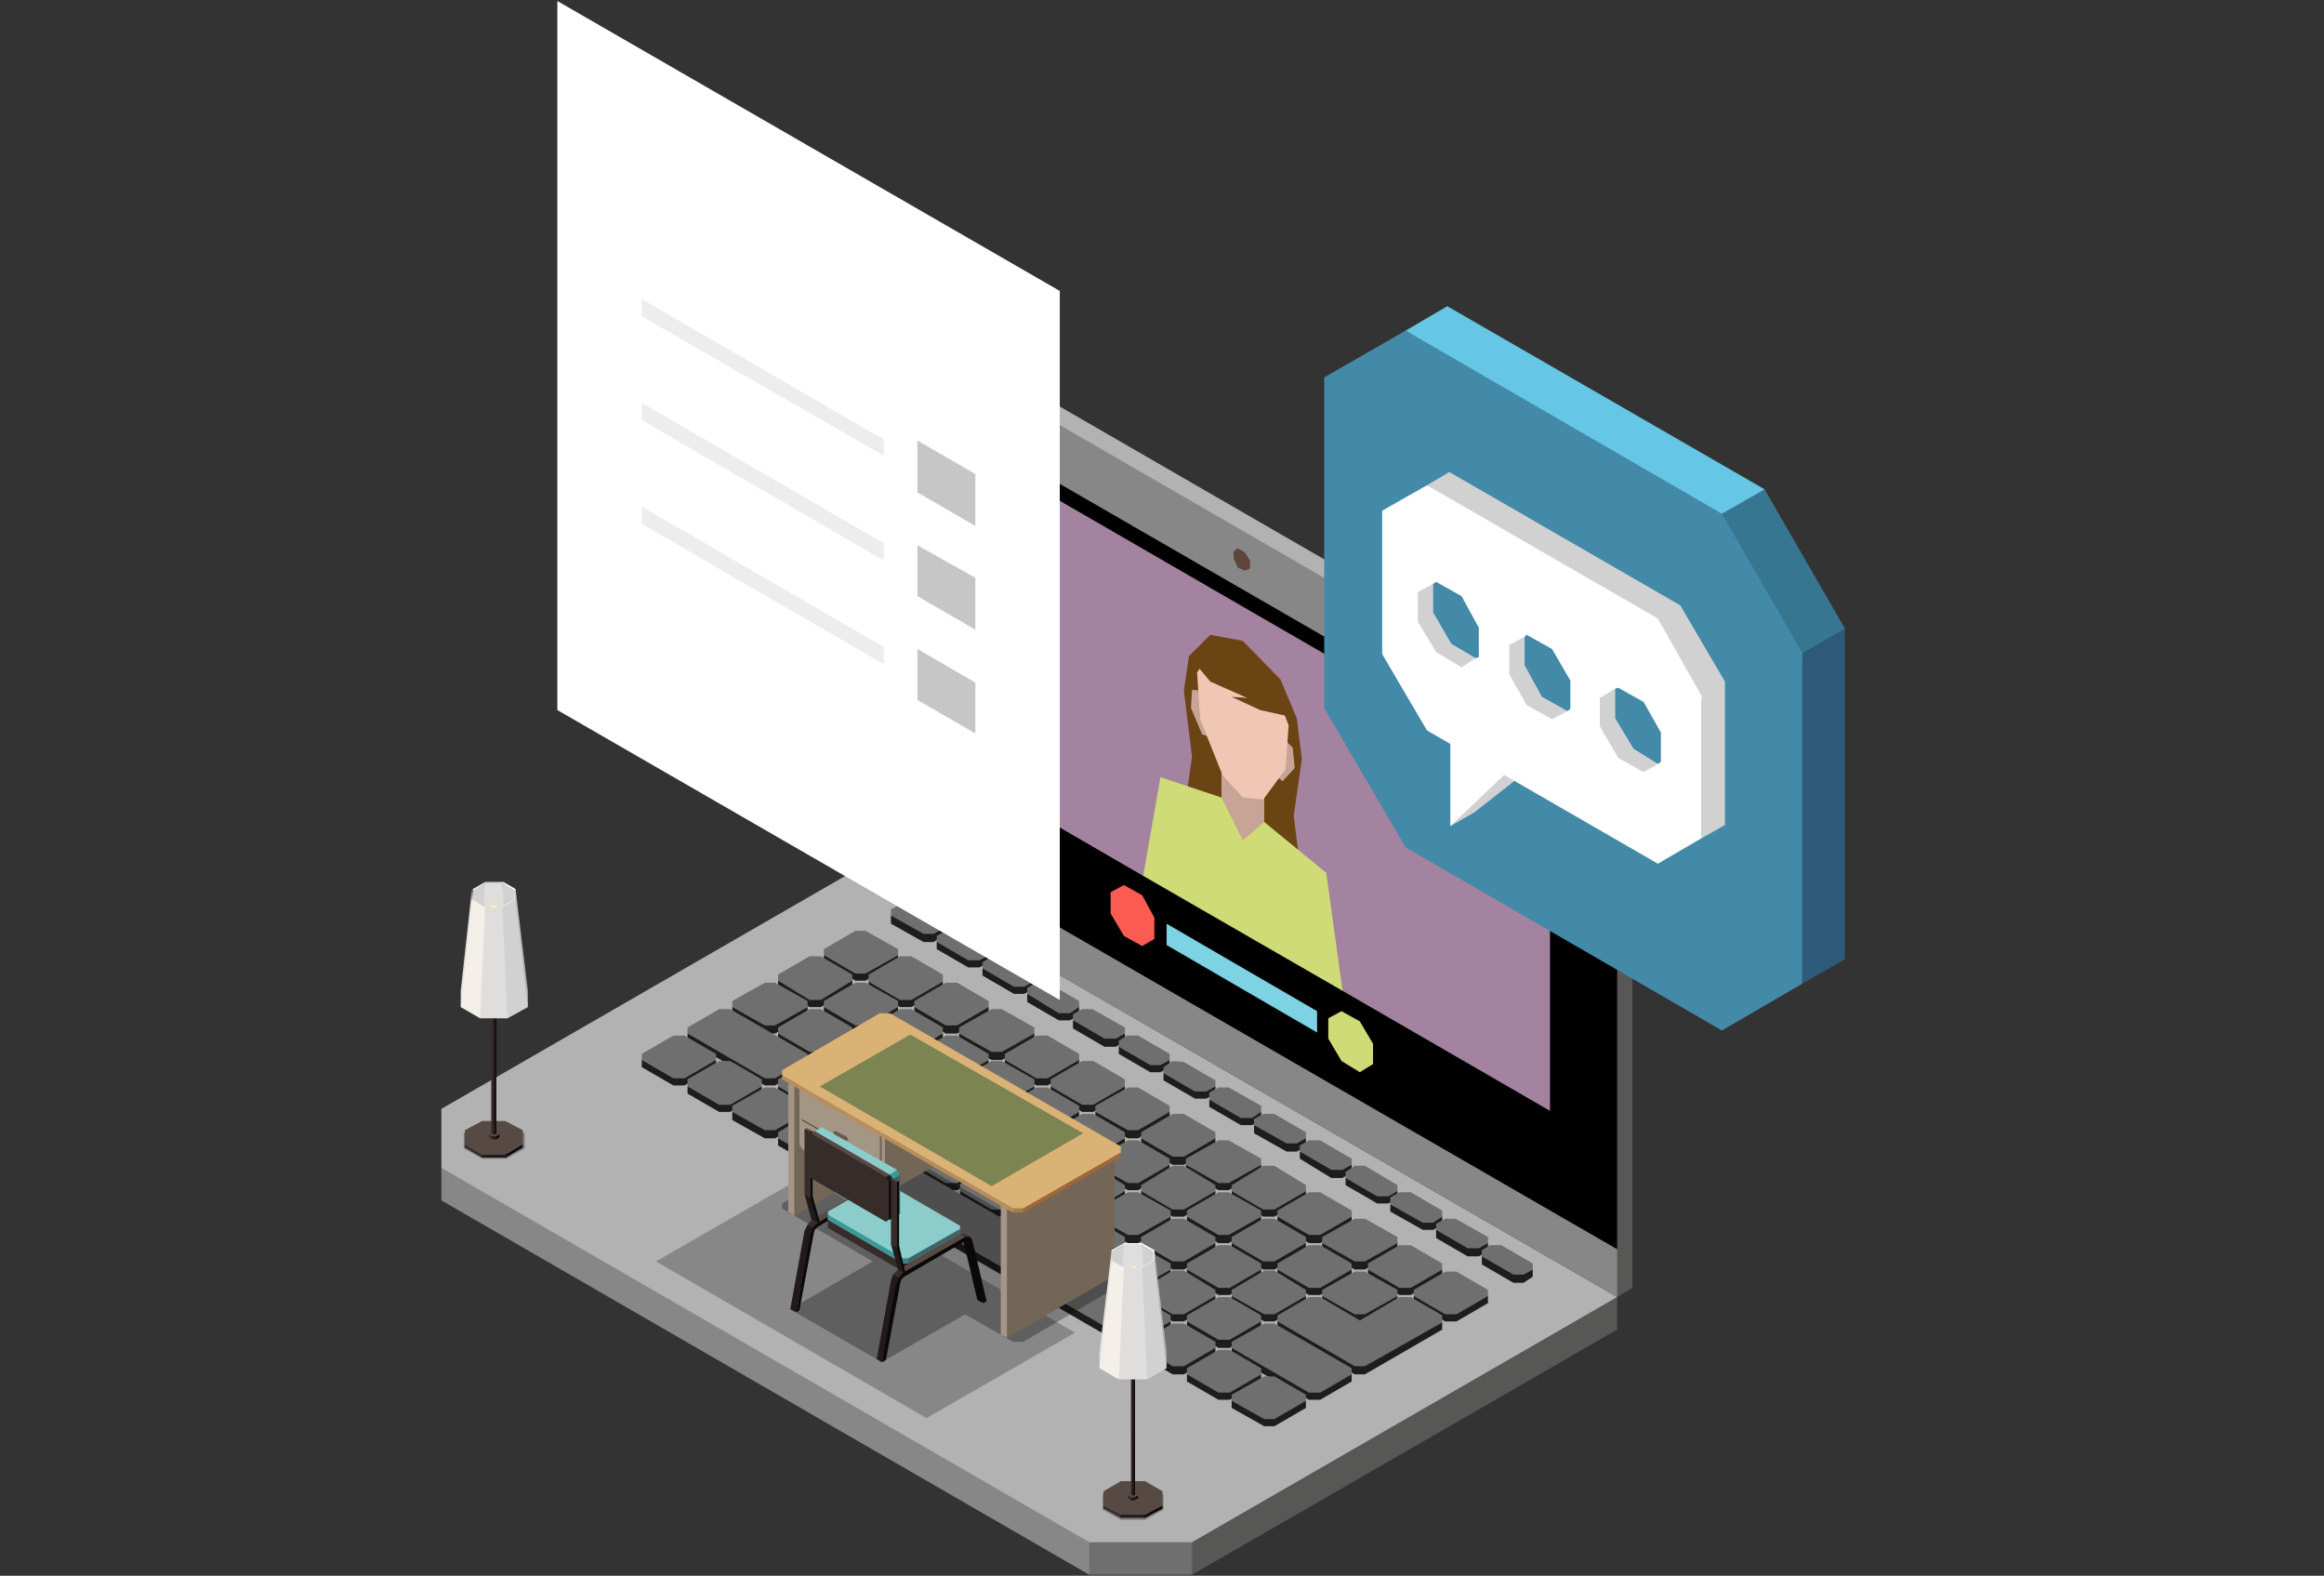 <?xml version="1.0" encoding="utf-8"?>
<!-- Generator: Adobe Illustrator 27.2.0, SVG Export Plug-In . SVG Version: 6.00 Build 0)  -->
<svg version="1.1" id="Capa_1" xmlns="http://www.w3.org/2000/svg" xmlns:xlink="http://www.w3.org/1999/xlink" x="0px" y="0px"
	 viewBox="0 0 228.5 154.9" style="enable-background:new 0 0 228.5 154.9;" xml:space="preserve">
<rect x="0" y="0" width="228.5" height="154.9" fill="#333333" stroke="none"/>
<style type="text/css">
	.st0{fill:#575756;}
	.st1{fill:#706F6F;}
	.st2{fill:#878787;}
	.st3{fill:#B2B2B2;}
	.st4{fill:#1D1D1B;}
	.st5{fill:#5E4439;}
	.st6{fill:#A483A0;}
	.st7{fill:#6B4414;}
	.st8{fill:#C7A495;}
	.st9{fill:#F0C6B4;}
	.st10{fill:#CFDB77;}
	.st11{fill:#FA5C52;}
	.st12{fill:#7DD2E3;}
	.st13{fill:#65C6E5;}
	.st14{fill:#377691;}
	.st15{fill:#2D5A78;}
	.st16{fill:#428AA8;}
	.st17{fill:#D1D1D1;}
	.st18{fill:#FFFFFF;}
	.st19{fill:#C6C6C6;}
	.st20{fill:#EDEDED;}
	.st21{opacity:0.3;}
	.st22{fill:#A39685;}
	.st23{fill:#736656;}
	.st24{fill:#403531;}
	.st25{fill:#544540;}
	.st26{fill:#836E69;}
	.st27{fill:#685750;}
	.st28{fill:#423A32;}
	.st29{fill:#0A0808;}
	.st30{fill:#211A1A;}
	.st31{fill:#362C29;}
	.st32{fill:#574943;}
	.st33{fill:#B5AFA7;}
	.st34{fill:#418080;}
	.st35{fill:#389998;}
	.st36{fill:#3E6669;}
	.st37{fill:#8CCCCB;}
	.st38{fill:#DBB276;}
	.st39{fill:#7C8552;}
	.st40{fill:#A87C49;}
	.st41{fill:#B88F5A;}
	.st42{fill:#A16739;}
	.st43{fill:#E0DEDC;}
	.st44{fill:#B5A794;}
	.st45{fill:#E09D38;}
	.st46{fill:#FFF3AB;}
	.st47{fill:#FFC654;}
	.st48{fill:#FBE979;}
	.st49{fill:#FFF094;}
	.st50{fill:#F4EFE9;}
</style>
<g>
	<g>
		<g>
			<g>
				<polygon class="st0" points="113.4,150.6 117.2,154.8 159,130.7 159,127.5 150,130.1 				"/>
				<polygon class="st1" points="106.1,150 105.7,152.6 107.1,154.8 117.2,154.8 117.2,151.6 112.7,150 				"/>
				<polygon class="st2" points="43.4,114.8 43.4,118 107.1,154.8 107.1,151.6 106.9,147.3 49,114.2 				"/>
				<polygon class="st3" points="107.1,151.6 117.2,151.6 159,127.5 85.2,84.9 43.4,109 43.4,114.8 				"/>
			</g>
			<g>
				<g>
					<polygon class="st4" points="89.6,89.6 88.5,89.6 87.6,90 87.6,90.8 90.8,92.6 91.8,92.6 92.7,92 92.7,91.3 					"/>
					<polygon class="st1" points="89.6,88.9 88.5,88.9 87.6,89.4 87.6,90 90.8,91.8 91.8,91.8 92.7,91.3 92.7,90.7 					"/>
				</g>
				<g>
					<polygon class="st4" points="94.1,92.2 93,92.2 92.1,92.6 92.1,93.3 95.2,95.1 96.3,95.1 97.2,94.6 97.2,93.9 					"/>
					<polygon class="st1" points="94.1,91.5 93,91.5 92.1,92 92.1,92.6 95.2,94.4 96.3,94.4 97.2,93.9 97.2,93.3 					"/>
				</g>
				<g>
					<polygon class="st4" points="98.5,94.8 97.5,94.8 96.6,95.2 96.6,95.9 99.7,97.7 100.7,97.7 101.6,97.2 101.6,96.5 					"/>
					<polygon class="st1" points="98.5,94 97.5,94 96.6,94.6 96.6,95.2 99.7,97 100.7,97 101.6,96.5 101.6,95.8 					"/>
				</g>
				<g>
					<polygon class="st4" points="103,97.4 101.9,97.4 101,97.7 101,98.5 104.1,100.3 105.2,100.3 106.1,99.8 106.1,99 					"/>
					<polygon class="st1" points="103,96.6 101.9,96.6 101,97.1 101,97.7 104.1,99.6 105.2,99.6 106.1,99 106.1,98.4 					"/>
				</g>
				<g>
					<polygon class="st4" points="107.4,99.9 106.4,99.9 105.5,100.3 105.5,101.1 108.6,102.9 109.7,102.9 110.6,102.4 110.6,101.6 
											"/>
					<polygon class="st1" points="107.4,99.2 106.4,99.2 105.5,99.7 105.5,100.3 108.6,102.1 109.7,102.1 110.6,101.6 110.6,101 
											"/>
				</g>
				<g>
					<polygon class="st4" points="111.9,102.5 110.8,102.5 110,102.9 110,103.6 113.1,105.4 114.1,105.4 115,104.9 115,104.2 					
						"/>
					<polygon class="st1" points="111.9,101.8 110.8,101.8 110,102.3 110,102.9 113.1,104.7 114.1,104.7 115,104.2 115,103.6 					
						"/>
				</g>
				<g>
					<polygon class="st4" points="116.4,105.1 115.3,105.1 114.4,105.5 114.4,106.2 117.5,108 118.6,108 119.5,107.5 119.5,106.8 
											"/>
					<polygon class="st1" points="116.4,104.4 115.3,104.3 114.4,104.9 114.4,105.5 117.5,107.3 118.6,107.3 119.5,106.8 
						119.5,106.2 					"/>
				</g>
				<g>
					<polygon class="st4" points="120.8,107.7 119.8,107.7 118.9,108.1 118.9,108.8 122,110.6 123.1,110.6 124,110.1 124,109.3 
											"/>
					<polygon class="st1" points="120.8,106.9 119.8,106.9 118.9,107.4 118.9,108.1 122,109.9 123.1,109.9 124,109.3 124,108.7 
											"/>
				</g>
				<g>
					<polygon class="st4" points="125.3,110.2 124.2,110.2 123.3,110.6 123.3,111.4 126.5,113.2 127.5,113.2 128.4,112.7 
						128.4,111.9 					"/>
					<polygon class="st1" points="125.3,109.5 124.2,109.5 123.3,110 123.3,110.6 126.5,112.4 127.5,112.4 128.4,111.9 128.4,111.3 
											"/>
				</g>
				<g>
					<polygon class="st4" points="129.8,112.8 128.7,112.8 127.8,113.2 127.8,113.9 130.9,115.8 132,115.8 132.9,115.2 132.9,114.5 
											"/>
					<polygon class="st1" points="129.8,112.1 128.7,112.1 127.8,112.6 127.8,113.2 130.9,115 132,115 132.9,114.5 132.9,113.9 
											"/>
				</g>
				<g>
					<polygon class="st4" points="134.2,115.4 133.2,115.4 132.3,115.8 132.3,116.5 135.4,118.3 136.5,118.3 137.4,117.8 
						137.4,117.1 					"/>
					<polygon class="st1" points="134.2,114.6 133.2,114.6 132.3,115.2 132.3,115.8 135.4,117.6 136.5,117.6 137.4,117.1 
						137.4,116.5 					"/>
				</g>
				<g>
					<polygon class="st4" points="138.7,118 137.6,118 136.7,118.4 136.7,119.1 139.9,120.9 140.9,120.9 141.8,120.4 141.8,119.6 
											"/>
					<polygon class="st1" points="138.7,117.2 137.6,117.2 136.7,117.7 136.7,118.4 139.9,120.2 140.9,120.2 141.8,119.6 141.8,119 
											"/>
				</g>
				<g>
					<polygon class="st4" points="143.1,120.5 142.1,120.5 141.2,120.9 141.2,121.7 144.3,123.5 145.4,123.5 146.3,123 146.3,122.2 
											"/>
					<polygon class="st1" points="143.1,119.8 142.1,119.8 141.2,120.3 141.2,120.9 144.3,122.7 145.4,122.7 146.3,122.2 
						146.3,121.6 					"/>
				</g>
				<g>
					<polygon class="st4" points="147.6,123.1 146.5,123.1 145.7,123.5 145.7,124.3 148.8,126.1 149.8,126.1 150.7,125.5 
						150.7,124.8 					"/>
					<polygon class="st1" points="147.6,122.4 146.5,122.4 145.7,122.9 145.7,123.5 148.8,125.3 149.8,125.3 150.7,124.8 
						150.7,124.2 					"/>
				</g>
				<g>
					<polygon class="st4" points="85.1,92.2 84.1,92.2 81,93.9 81,94.6 84.1,96.4 85.1,96.4 88.3,94.6 88.3,93.9 					"/>
					<polygon class="st1" points="85.1,91.5 84.1,91.5 81,93.3 81,93.9 84.1,95.7 85.1,95.7 88.3,93.9 88.3,93.3 					"/>
				</g>
				<g>
					<polygon class="st4" points="89.6,94.8 88.5,94.8 85.4,96.5 85.4,97.2 88.5,99 89.6,99 92.7,97.2 92.7,96.5 					"/>
					<polygon class="st1" points="89.6,94 88.5,94 85.4,95.8 85.4,96.5 88.5,98.3 89.6,98.3 92.7,96.5 92.7,95.8 					"/>
				</g>
				<g>
					<polygon class="st4" points="94.1,97.4 93,97.4 89.9,99 89.9,99.8 93,101.6 94.1,101.6 97.2,99.8 97.2,99 					"/>
					<polygon class="st1" points="94.1,96.6 93,96.6 89.9,98.4 89.9,99 93,100.8 94.1,100.8 97.2,99 97.2,98.4 					"/>
				</g>
				<g>
					<polygon class="st4" points="98.5,99.9 97.5,99.9 94.3,101.6 94.3,102.4 97.5,104.2 98.5,104.2 101.7,102.4 101.7,101.6 					
						"/>
					<polygon class="st1" points="98.5,99.2 97.5,99.2 94.3,101 94.3,101.6 97.5,103.4 98.5,103.4 101.7,101.6 101.7,101 					"/>
				</g>
				<g>
					<polygon class="st4" points="103,102.5 101.9,102.5 98.8,104.2 98.8,104.9 101.9,106.7 103,106.7 106.1,104.9 106.1,104.2 
											"/>
					<polygon class="st1" points="103,101.8 101.9,101.8 98.8,103.6 98.8,104.2 101.9,106 103,106 106.1,104.2 106.1,103.6 					"/>
				</g>
				<g>
					<polygon class="st4" points="107.5,105.1 106.4,105.1 103.3,106.8 103.3,107.5 106.4,109.3 107.5,109.3 110.6,107.5 
						110.6,106.8 					"/>
					<polygon class="st1" points="107.5,104.3 106.4,104.3 103.3,106.1 103.3,106.8 106.4,108.6 107.5,108.6 110.6,106.8 
						110.6,106.1 					"/>
				</g>
				<g>
					<polygon class="st4" points="111.9,107.7 110.9,107.7 107.7,109.3 107.7,110.1 110.9,111.9 111.9,111.9 115,110.1 115,109.3 
											"/>
					<polygon class="st1" points="111.9,106.9 110.9,106.9 107.7,108.7 107.7,109.3 110.9,111.1 111.9,111.1 115,109.3 115,108.7 
											"/>
				</g>
				<g>
					<polygon class="st4" points="116.4,110.2 115.3,110.2 112.2,111.9 112.2,112.7 115.3,114.5 116.4,114.5 119.5,112.7 
						119.5,111.9 					"/>
					<polygon class="st1" points="116.4,109.5 115.3,109.5 112.2,111.3 112.2,111.9 115.3,113.7 116.4,113.7 119.5,111.9 
						119.5,111.3 					"/>
				</g>
				<g>
					<polygon class="st4" points="120.8,112.8 119.8,112.8 116.6,114.5 116.6,115.2 119.8,117 120.8,117 124,115.2 124,114.5 					
						"/>
					<polygon class="st1" points="120.8,112.1 119.8,112.1 116.6,113.9 116.6,114.5 119.8,116.3 120.8,116.3 124,114.5 124,113.9 
											"/>
				</g>
				<g>
					<polygon class="st4" points="125.3,115.4 124.2,115.4 121.1,117.1 121.1,117.8 124.2,119.6 125.3,119.6 128.4,117.8 
						128.4,117.1 					"/>
					<polygon class="st1" points="125.3,114.6 124.2,114.6 121.1,116.5 121.1,117.1 124.2,118.9 125.3,118.9 128.4,117.1 
						128.4,116.5 					"/>
				</g>
				<g>
					<polygon class="st4" points="129.8,118 128.7,118 125.6,119.6 125.6,120.4 128.7,122.2 129.8,122.2 132.9,120.4 132.9,119.6 
											"/>
					<polygon class="st1" points="129.8,117.2 128.7,117.2 125.6,119 125.6,119.6 128.7,121.4 129.8,121.4 132.9,119.6 132.9,119 
											"/>
				</g>
				<g>
					<polygon class="st4" points="134.2,120.5 133.2,120.5 130,122.2 130,123 133.2,124.8 134.2,124.8 137.4,123 137.4,122.2 					
						"/>
					<polygon class="st1" points="134.2,119.8 133.2,119.8 130,121.6 130,122.2 133.2,124 134.2,124 137.4,122.2 137.4,121.6 					
						"/>
				</g>
				<g>
					<polygon class="st4" points="138.7,123.1 137.6,123.1 134.5,124.8 134.5,125.5 137.6,127.3 138.7,127.3 141.8,125.5 
						141.8,124.8 					"/>
					<polygon class="st1" points="138.7,122.4 137.6,122.4 134.5,124.2 134.5,124.8 137.6,126.6 138.7,126.6 141.8,124.8 
						141.8,124.2 					"/>
				</g>
				<g>
					<polygon class="st4" points="143.2,125.7 142.1,125.7 139,127.4 139,128.1 142.1,129.9 143.2,129.9 146.3,128.1 146.3,127.4 
											"/>
					<polygon class="st1" points="143.2,125 142.1,125 139,126.8 139,127.4 142.1,129.2 143.2,129.2 146.3,127.4 146.3,126.8 					
						"/>
				</g>
				<g>
					<polygon class="st4" points="80.7,94.8 79.6,94.8 76.5,96.4 76.5,97.2 79.6,99 80.7,99 83.8,97.2 83.8,96.4 					"/>
					<polygon class="st1" points="80.7,94 79.6,94 76.5,95.8 76.5,96.4 79.6,98.3 80.7,98.3 83.8,96.4 83.8,95.8 					"/>
				</g>
				<g>
					<polygon class="st4" points="85.1,97.4 84.1,97.4 81,99 81,99.8 84.1,101.6 85.1,101.6 88.3,99.8 88.3,99 					"/>
					<polygon class="st1" points="85.1,96.6 84.1,96.6 81,98.4 81,99 84.1,100.8 85.1,100.8 88.3,99 88.3,98.4 					"/>
				</g>
				<g>
					<polygon class="st4" points="89.6,99.9 88.5,99.9 85.4,101.6 85.4,102.3 88.5,104.2 89.6,104.2 92.7,102.3 92.7,101.6 					"/>
					<polygon class="st1" points="89.6,99.2 88.5,99.2 85.4,101 85.4,101.6 88.5,103.4 89.6,103.4 92.7,101.6 92.7,101 					"/>
				</g>
				<g>
					<polygon class="st4" points="94.1,102.5 93,102.5 89.9,104.2 89.9,104.9 93,106.7 94.1,106.7 97.2,104.9 97.2,104.2 					"/>
					<polygon class="st1" points="94.1,101.8 93,101.8 89.9,103.6 89.9,104.2 93,106 94.1,106 97.2,104.2 97.2,103.6 					"/>
				</g>
				<g>
					<polygon class="st4" points="98.5,105.1 97.5,105.1 94.3,106.8 94.3,107.5 97.5,109.3 98.5,109.3 101.7,107.5 101.7,106.8 
											"/>
					<polygon class="st1" points="98.5,104.3 97.5,104.3 94.3,106.1 94.3,106.8 97.5,108.6 98.5,108.6 101.7,106.8 101.7,106.1 
											"/>
				</g>
				<g>
					<polygon class="st4" points="103,107.7 101.9,107.7 98.8,109.3 98.8,110.1 101.9,111.9 103,111.9 106.1,110.1 106.1,109.3 
											"/>
					<polygon class="st1" points="103,106.9 101.9,106.9 98.8,108.7 98.8,109.3 101.9,111.1 103,111.1 106.1,109.3 106.1,108.7 
											"/>
				</g>
				<g>
					<polygon class="st4" points="107.5,110.2 106.4,110.2 103.3,111.9 103.3,112.7 106.4,114.5 107.5,114.5 110.6,112.7 
						110.6,111.9 					"/>
					<polygon class="st1" points="107.5,109.5 106.4,109.5 103.3,111.3 103.3,111.9 106.4,113.7 107.5,113.7 110.6,111.9 
						110.6,111.3 					"/>
				</g>
				<g>
					<polygon class="st4" points="111.9,112.8 110.9,112.8 107.7,114.5 107.7,115.2 110.9,117 111.9,117 115,115.2 115,114.5 					
						"/>
					<polygon class="st1" points="111.9,112.1 110.9,112.1 107.7,113.9 107.7,114.5 110.9,116.3 111.9,116.3 115,114.5 115,113.9 
											"/>
				</g>
				<g>
					<polygon class="st4" points="116.4,115.4 115.3,115.4 112.2,117.1 112.2,117.8 115.3,119.6 116.4,119.6 119.5,117.8 
						119.5,117.1 					"/>
					<polygon class="st1" points="116.4,114.6 115.3,114.6 112.2,116.5 112.2,117.1 115.3,118.9 116.4,118.9 119.5,117.1 
						119.5,116.5 					"/>
				</g>
				<g>
					<polygon class="st4" points="120.8,118 119.8,118 116.7,119.6 116.7,120.4 119.8,122.2 120.8,122.2 124,120.4 124,119.6 					
						"/>
					<polygon class="st1" points="120.8,117.2 119.8,117.2 116.7,119 116.7,119.6 119.8,121.4 120.8,121.4 124,119.6 124,119 					
						"/>
				</g>
				<g>
					<polygon class="st4" points="125.3,120.5 124.2,120.5 121.1,122.2 121.1,123 124.2,124.8 125.3,124.8 128.4,123 128.4,122.2 
											"/>
					<polygon class="st1" points="125.3,119.8 124.2,119.8 121.1,121.6 121.1,122.2 124.2,124 125.3,124 128.4,122.2 128.4,121.6 
											"/>
				</g>
				<g>
					<polygon class="st4" points="129.8,123.1 128.7,123.1 125.6,124.8 125.6,125.5 128.7,127.3 129.8,127.3 132.9,125.5 
						132.9,124.8 					"/>
					<polygon class="st1" points="129.8,122.4 128.7,122.4 125.6,124.2 125.6,124.8 128.7,126.6 129.8,126.6 132.9,124.8 
						132.9,124.2 					"/>
				</g>
				<g>
					<polygon class="st4" points="134.2,125.7 133.2,125.7 130,127.4 130,128.1 133.2,129.9 134.2,129.9 137.4,128.1 137.4,127.4 
											"/>
					<polygon class="st1" points="134.2,125 133.2,125 130,126.8 130,127.4 133.2,129.2 134.2,129.2 137.4,127.4 137.4,126.8 					
						"/>
				</g>
				<g>
					<polygon class="st4" points="76.2,97.3 75.2,97.3 72,99 72,99.8 75.2,101.6 76.2,101.6 79.4,99.8 79.4,99 					"/>
					<polygon class="st1" points="76.2,96.6 75.2,96.6 72,98.4 72,99 75.2,100.8 76.2,100.8 79.4,99 79.4,98.4 					"/>
				</g>
				<g>
					<polygon class="st4" points="80.7,99.9 79.6,99.9 76.5,101.6 76.5,102.3 79.6,104.1 80.7,104.1 83.8,102.3 83.8,101.6 					"/>
					<polygon class="st1" points="80.7,99.2 79.6,99.2 76.5,101 76.5,101.6 79.6,103.4 80.7,103.4 83.8,101.6 83.8,101 					"/>
				</g>
				<g>
					<polygon class="st4" points="85.2,102.5 84.1,102.5 81,104.2 81,104.9 84.1,106.7 85.2,106.7 88.3,104.9 88.3,104.2 					"/>
					<polygon class="st1" points="85.2,101.8 84.1,101.8 81,103.6 81,104.2 84.1,106 85.2,106 88.3,104.2 88.3,103.6 					"/>
				</g>
				<g>
					<polygon class="st4" points="89.6,105.1 88.5,105.1 85.4,106.8 85.4,107.5 88.5,109.3 89.6,109.3 92.7,107.5 92.7,106.8 					
						"/>
					<polygon class="st1" points="89.6,104.3 88.5,104.3 85.4,106.1 85.4,106.8 88.5,108.6 89.6,108.6 92.7,106.8 92.7,106.1 					
						"/>
				</g>
				<g>
					<polygon class="st4" points="94.1,107.7 93,107.7 89.9,109.3 89.9,110.1 93,111.9 94.1,111.9 97.2,110.1 97.2,109.3 					"/>
					<polygon class="st1" points="94.1,106.9 93,106.9 89.9,108.7 89.9,109.3 93,111.1 94.1,111.1 97.2,109.3 97.2,108.7 					"/>
				</g>
				<g>
					<polygon class="st4" points="98.5,110.2 97.5,110.2 94.3,111.9 94.3,112.7 97.5,114.5 98.5,114.5 101.7,112.7 101.7,111.9 
											"/>
					<polygon class="st1" points="98.5,109.5 97.5,109.5 94.3,111.3 94.3,111.9 97.5,113.7 98.5,113.7 101.7,111.9 101.7,111.3 
											"/>
				</g>
				<g>
					<polygon class="st4" points="103,112.8 101.9,112.8 98.8,114.5 98.8,115.2 101.9,117 103,117 106.1,115.2 106.1,114.5 					"/>
					<polygon class="st1" points="103,112.1 101.9,112.1 98.8,113.9 98.8,114.5 101.9,116.3 103,116.3 106.1,114.5 106.1,113.9 
											"/>
				</g>
				<g>
					<polygon class="st4" points="107.5,115.4 106.4,115.4 103.3,117.1 103.3,117.8 106.4,119.6 107.5,119.6 110.6,117.8 
						110.6,117.1 					"/>
					<polygon class="st1" points="107.5,114.6 106.4,114.6 103.3,116.5 103.3,117.1 106.4,118.9 107.5,118.9 110.6,117.1 
						110.6,116.5 					"/>
				</g>
				<g>
					<polygon class="st4" points="111.9,118 110.9,118 107.7,119.6 107.7,120.4 110.9,122.2 111.9,122.2 115.1,120.4 115.1,119.6 
											"/>
					<polygon class="st1" points="111.9,117.2 110.9,117.2 107.7,119 107.7,119.6 110.9,121.4 111.9,121.4 115.1,119.6 115.1,119 
											"/>
				</g>
				<g>
					<polygon class="st4" points="116.4,120.5 115.3,120.5 112.2,122.2 112.2,123 115.3,124.8 116.4,124.8 119.5,123 119.5,122.2 
											"/>
					<polygon class="st1" points="116.4,119.8 115.3,119.8 112.2,121.6 112.2,122.2 115.3,124 116.4,124 119.5,122.2 119.5,121.6 
											"/>
				</g>
				<g>
					<polygon class="st4" points="120.9,123.1 119.8,123.1 116.7,124.8 116.7,125.5 119.8,127.3 120.9,127.3 124,125.5 124,124.8 
											"/>
					<polygon class="st1" points="120.9,122.4 119.8,122.4 116.7,124.2 116.7,124.8 119.8,126.6 120.9,126.6 124,124.8 124,124.2 
											"/>
				</g>
				<g>
					<polygon class="st4" points="125.3,125.7 124.3,125.7 121.1,127.4 121.1,128.1 124.3,129.9 125.3,129.9 128.4,128.1 
						128.4,127.4 					"/>
					<polygon class="st1" points="125.3,124.9 124.3,124.9 121.1,126.8 121.1,127.4 124.3,129.2 125.3,129.2 128.4,127.4 
						128.4,126.8 					"/>
				</g>
				<g>
					<polygon class="st4" points="141.8,130 138.7,128.3 137.6,128.3 134.5,130 132.9,129.9 129.8,128.3 128.7,128.3 125.6,129.9 
						125.6,130.7 133.2,135.1 134.2,135.1 141.8,130.7 					"/>
					<polygon class="st1" points="141.8,130 141.8,129.3 138.7,127.5 137.6,127.5 133.7,129.8 129.8,127.5 128.7,127.5 125.6,129.3 
						125.6,129.9 133.2,134.3 134.2,134.3 					"/>
				</g>
				<g>
					<polygon class="st4" points="79.4,104.2 71.8,99.9 70.7,99.9 67.6,101.6 67.6,102.3 75.2,106.7 76.2,106.7 79.4,104.9 					"/>
					<polygon class="st1" points="79.4,103.6 71.8,99.2 70.7,99.2 67.6,101 67.6,101.6 75.2,106 76.2,106 79.4,104.2 					"/>
				</g>
				<g>
					<polygon class="st4" points="80.7,105.1 79.6,105.1 76.5,106.8 76.5,107.5 79.6,109.3 80.7,109.3 83.8,107.5 83.8,106.8 					
						"/>
					<polygon class="st1" points="80.7,104.3 79.6,104.3 76.5,106.1 76.5,106.8 79.6,108.6 80.7,108.6 83.8,106.8 83.8,106.1 					
						"/>
				</g>
				<g>
					<polygon class="st4" points="85.2,107.7 84.1,107.7 81,109.3 81,110.1 84.1,111.9 85.2,111.9 88.3,110.1 88.3,109.3 					"/>
					<polygon class="st1" points="85.2,106.9 84.1,106.9 81,108.7 81,109.3 84.1,111.1 85.2,111.1 88.3,109.3 88.3,108.7 					"/>
				</g>
				<g>
					<polygon class="st4" points="89.6,110.2 88.6,110.2 85.4,111.9 85.4,112.6 88.6,114.5 89.6,114.5 92.7,112.6 92.7,111.9 					
						"/>
					<polygon class="st1" points="89.6,109.5 88.6,109.5 85.4,111.3 85.4,111.9 88.6,113.7 89.6,113.7 92.7,111.9 92.7,111.3 					
						"/>
				</g>
				<g>
					<polygon class="st4" points="94.1,112.8 93,112.8 89.9,114.5 89.9,115.2 93,117 94.1,117 97.2,115.2 97.2,114.5 					"/>
					<polygon class="st1" points="94.1,112.1 93,112.1 89.9,113.9 89.9,114.5 93,116.3 94.1,116.3 97.2,114.5 97.2,113.9 					"/>
				</g>
				<g>
					<polygon class="st4" points="98.5,115.4 97.5,115.4 94.4,117.1 94.4,117.8 97.5,119.6 98.5,119.6 101.7,117.8 101.7,117.1 
											"/>
					<polygon class="st1" points="98.5,114.6 97.5,114.6 94.4,116.4 94.4,117.1 97.5,118.9 98.5,118.9 101.7,117.1 101.7,116.4 
											"/>
				</g>
				<g>
					<polygon class="st4" points="103,118 101.9,118 98.8,119.6 98.8,120.4 101.9,122.2 103,122.2 106.1,120.4 106.1,119.6 					"/>
					<polygon class="st1" points="103,117.2 101.9,117.2 98.8,119 98.8,119.6 101.9,121.4 103,121.4 106.1,119.6 106.1,119 					"/>
				</g>
				<g>
					<polygon class="st4" points="107.5,120.5 106.4,120.5 103.3,122.2 103.3,123 106.4,124.8 107.5,124.8 110.6,123 110.6,122.2 
											"/>
					<polygon class="st1" points="107.5,119.8 106.4,119.8 103.3,121.6 103.3,122.2 106.4,124 107.5,124 110.6,122.2 110.6,121.6 
											"/>
				</g>
				<g>
					<polygon class="st4" points="111.9,123.1 110.9,123.1 107.7,124.8 107.7,125.5 110.9,127.3 111.9,127.3 115.1,125.5 
						115.1,124.8 					"/>
					<polygon class="st1" points="111.9,122.4 110.9,122.4 107.7,124.2 107.7,124.8 110.9,126.6 111.9,126.6 115.1,124.8 
						115.1,124.2 					"/>
				</g>
				<g>
					<polygon class="st4" points="116.4,125.7 115.3,125.7 112.2,127.4 112.2,128.1 115.3,129.9 116.4,129.9 119.5,128.1 
						119.5,127.4 					"/>
					<polygon class="st1" points="116.4,124.9 115.3,124.9 112.2,126.8 112.2,127.4 115.3,129.2 116.4,129.2 119.5,127.4 
						119.5,126.8 					"/>
				</g>
				<g>
					<polygon class="st4" points="120.9,128.3 119.8,128.3 116.7,129.9 116.7,130.7 119.8,132.5 120.9,132.5 124,130.7 124,129.9 
											"/>
					<polygon class="st1" points="120.9,127.5 119.8,127.5 116.7,129.3 116.7,129.9 119.8,131.7 120.9,131.7 124,129.9 124,129.3 
											"/>
				</g>
				<g>
					<polygon class="st4" points="132.9,135.1 125.3,130.8 124.3,130.8 121.1,132.5 121.1,133.3 128.7,137.6 129.8,137.6 
						132.9,135.8 					"/>
					<polygon class="st1" points="132.9,134.5 125.3,130.1 124.3,130.1 121.1,131.9 121.1,132.5 128.7,136.9 129.8,136.9 
						132.9,135.1 					"/>
				</g>
				<g>
					<polygon class="st4" points="67.3,102.5 66.2,102.5 63.1,104.2 63.1,104.9 66.2,106.7 67.3,106.7 70.4,104.9 70.4,104.2 					
						"/>
					<polygon class="st1" points="67.3,101.8 66.2,101.8 63.1,103.6 63.1,104.2 66.2,106 67.3,106 70.4,104.2 70.4,103.6 					"/>
				</g>
				<g>
					<polygon class="st4" points="71.8,105.1 70.7,105.1 67.6,106.8 67.6,107.5 70.7,109.3 71.8,109.3 74.9,107.5 74.9,106.8 					
						"/>
					<polygon class="st1" points="71.8,104.3 70.7,104.3 67.6,106.1 67.6,106.8 70.7,108.6 71.8,108.6 74.9,106.8 74.9,106.1 					
						"/>
				</g>
				<g>
					<polygon class="st4" points="76.2,107.7 75.2,107.7 72,109.3 72,110.1 75.2,111.9 76.2,111.9 79.4,110.1 79.4,109.3 					"/>
					<polygon class="st1" points="76.2,106.9 75.2,106.9 72,108.7 72,109.3 75.2,111.1 76.2,111.1 79.4,109.3 79.4,108.7 					"/>
				</g>
				<g>
					<polygon class="st4" points="115.1,129.9 80.7,110.2 79.6,110.2 76.5,111.9 76.5,112.6 110.9,132.5 111.9,132.5 115.1,130.7 
											"/>
					<polygon class="st1" points="115.1,129.3 80.7,109.5 79.6,109.5 76.5,111.3 76.5,111.9 110.9,131.7 111.9,131.7 115.1,129.9 
											"/>
				</g>
				<g>
					<polygon class="st4" points="116.4,130.8 115.3,130.8 112.2,132.5 112.2,133.3 115.3,135.1 116.4,135.1 119.5,133.3 
						119.5,132.5 					"/>
					<polygon class="st1" points="116.4,130.1 115.3,130.1 112.2,131.9 112.2,132.5 115.3,134.3 116.4,134.3 119.5,132.5 
						119.5,131.9 					"/>
				</g>
				<g>
					<polygon class="st4" points="120.9,133.4 119.8,133.4 116.7,135.1 116.7,135.8 119.8,137.6 120.9,137.6 124,135.8 124,135.1 
											"/>
					<polygon class="st1" points="120.9,132.7 119.8,132.7 116.7,134.5 116.7,135.1 119.8,136.9 120.9,136.9 124,135.1 124,134.5 
											"/>
				</g>
				<g>
					<polygon class="st4" points="125.3,136 124.3,136 121.1,137.7 121.1,138.4 124.3,140.2 125.3,140.2 128.4,138.4 128.4,137.7 
											"/>
					<polygon class="st1" points="125.3,135.3 124.3,135.3 121.1,137.1 121.1,137.7 124.3,139.5 125.3,139.5 128.4,137.7 
						128.4,137.1 					"/>
				</g>
			</g>
			<polygon class="st2" points="91.1,139.4 64.5,124 79.1,115.6 105.7,131 			"/>
		</g>
		<g>
			<polygon class="st0" points="155.5,123.1 159,127.5 160.5,126.6 160.5,78.3 155.5,77.2 			"/>
			<polygon class="st3" points="90.2,33.7 91.8,32.8 155.5,69.6 154.4,72 91.7,36.1 			"/>
			<polygon class="st1" points="153.9,70.5 155.5,69.6 160.5,78.3 159,79.2 155.2,75.3 			"/>
			<polygon class="st2" points="90.2,33.7 85.2,36.6 91.2,66.9 85.2,80.2 85.2,84.9 159,127.5 159,122.8 155.6,101.5 159,79.2 
				153.9,70.5 			"/>
			<polygon points="159,122.8 85.2,80.2 85.2,36.6 159,79.2 			"/>
			<polygon class="st5" points="121.7,53.9 121.3,54.2 121.3,54.9 121.7,55.8 122.4,56.1 122.9,55.9 122.9,55.1 122.4,54.3 			"/>
		</g>
		<g>
			<g>
				<polygon class="st6" points="91.7,42 91.7,74.1 112.4,86.1 122.1,89.1 132,97.4 152.4,109.2 152.4,77.1 				"/>
				<g>
					<polygon class="st7" points="128,74.6 127.5,70.6 122.2,65.9 116.9,64.5 116.4,67.9 117.2,74.4 116.6,78.6 118.6,81.6 
						122.2,84.2 125.8,85.8 127.8,85 127.2,80.2 					"/>
					<polygon class="st8" points="126.3,72.7 127.1,73.5 127.3,75.5 126.1,76.8 125.4,76.2 					"/>
					<polygon class="st8" points="118.1,67.9 117.2,67.8 117.1,69.6 118.2,72.2 118.9,72.4 					"/>
					<polygon class="st8" points="124.3,82.7 122.2,83 120.1,80.3 120.1,74.1 124.3,76.6 					"/>
					<polygon class="st9" points="125.1,67.1 122.2,64.1 119.3,63.8 117.7,66.1 118,70.7 120.2,76.2 122.2,78.4 124.2,78.6 
						126.4,75.6 126.7,71.3 					"/>
					<polygon class="st7" points="127.5,70.6 123.9,69.8 121.1,68.5 122.6,68.6 119,67 116.9,64.5 119,62.4 122.2,63 125.9,66.8 
											"/>
					<polygon class="st10" points="130.4,85.8 124.3,80.8 122.2,82.6 120.1,78.4 114.1,76.4 112.4,86.1 132,97.4 					"/>
				</g>
			</g>
			<g>
				<polygon class="st11" points="110.5,87 109.2,87.7 109.2,89.8 110.5,92 112.3,93 113.5,92.3 113.5,90.2 112.3,88 				"/>
				<polygon class="st10" points="133.7,100.4 131.9,99.4 130.6,100.1 130.6,102.1 131.9,104.3 133.7,105.4 135,104.6 135,102.6 
									"/>
				<polygon class="st12" points="129.5,101.5 114.7,92.9 114.7,90.8 129.5,99.4 				"/>
			</g>
		</g>
	</g>
	<g>
		<g>
			<polygon class="st13" points="168.8,53 138.2,32.5 142.3,30.1 173.5,48.1 171.2,50.7 			"/>
			<polygon class="st14" points="173.8,65.8 169.3,50.5 173.5,48.1 181.4,61.8 180,64.4 			"/>
			<polygon class="st15" points="177.2,96.7 177.2,64.2 181.4,61.8 181.4,94.3 			"/>
			<polygon class="st16" points="177.2,64.2 169.3,50.5 138.2,32.5 130.2,37.1 130.2,69.6 138.2,83.3 169.3,101.3 177.2,96.7 			"/>
		</g>
		<g>
			<polygon class="st17" points="162.7,62.2 140.3,47.7 142.5,46.4 165.2,59.5 164,60.9 			"/>
			<polygon class="st17" points="165.4,69.2 163,60.8 165.2,59.5 169.6,67 168.8,68.5 			"/>
			<polygon class="st17" points="167.3,82.4 167.3,68.4 169.6,67 169.6,81.1 			"/>
			<polygon class="st17" points="142.6,81.2 145.3,77.1 148.5,75.6 152.7,73.8 144.9,79.9 			"/>
			<polygon class="st18" points="167.3,68.4 163,60.8 140.3,47.7 135.9,50.2 135.9,64.3 140.3,71.8 163,84.9 167.3,82.4 			"/>
			<g>
				<g>
					<polygon class="st17" points="145.1,64.7 143.7,65.6 141.2,64.1 139.4,61.1 139.4,58.2 140.9,57.4 140.9,60.2 142.7,63.3 					
						"/>
					<polygon class="st16" points="145.4,61.7 145.4,64.6 145.1,64.7 145.1,64.7 142.7,63.3 140.9,60.2 140.9,57.4 141.2,57.2 
						143.7,58.6 					"/>
				</g>
				<g>
					<polygon class="st17" points="154.1,69.9 152.6,70.7 150.1,69.3 148.4,66.3 148.4,63.4 149.9,62.6 149.9,65.4 151.6,68.5 					
						"/>
					<polygon class="st16" points="154.4,66.9 154.4,69.7 154.1,69.9 154.1,69.9 151.6,68.5 149.9,65.4 149.9,62.6 150.1,62.4 
						152.6,63.8 					"/>
				</g>
				<g>
					<polygon class="st17" points="163,75.1 161.6,75.9 159.1,74.5 157.3,71.4 157.3,68.6 158.8,67.7 158.8,70.6 160.6,73.6 					
						"/>
					<polygon class="st16" points="163.3,72 163.3,74.9 163,75.1 163,75.1 160.6,73.6 158.8,70.6 158.8,67.7 159.1,67.6 161.6,69 
											"/>
				</g>
			</g>
			<polygon class="st18" points="142.6,81.2 142.6,72.1 148.5,75.6 			"/>
		</g>
	</g>
	<g>
		<polygon class="st18" points="54.8,0.1 54.8,69.8 104.2,98.3 104.2,28.6 		"/>
		<g>
			<g>
				<polygon class="st19" points="90.2,48.4 95.9,51.7 95.9,46.6 90.2,43.3 				"/>
				<polygon class="st20" points="63.1,31.1 86.9,44.8 86.9,43.2 63.1,29.4 				"/>
			</g>
			<g>
				<polygon class="st19" points="90.2,58.6 95.9,61.9 95.9,56.8 90.2,53.6 				"/>
				<polygon class="st20" points="63.1,41.3 86.9,55.1 86.9,53.4 63.1,39.6 				"/>
			</g>
			<g>
				<polygon class="st19" points="90.2,68.8 95.9,72.1 95.9,67.1 90.2,63.8 				"/>
				<polygon class="st20" points="63.1,49.8 63.1,51.5 86.9,65.3 86.9,63.6 				"/>
			</g>
		</g>
	</g>
	<g>
		<polygon class="st21" points="76.9,118.3 86.5,112.7 87.5,112.7 110.2,125.8 110.2,126.3 100.6,131.9 99.6,131.9 94.9,129.2 
			86.7,133.9 77.7,128.7 85.8,124 76.9,118.8 		"/>
		<g>
			<polygon class="st22" points="77.5,119.1 78.1,119.5 80.3,111.6 78.4,106.6 77.5,106.5 			"/>
			<polygon class="st23" points="78.1,119.5 88.7,113.4 88.7,100.7 78.1,106.8 			"/>
		</g>
		<g>
			<g>
				<polygon class="st23" points="87,117.4 92.6,114.2 92.6,108.2 87,111.4 86.2,113.4 				"/>
				<polygon class="st22" points="78.6,106.5 87,111.4 87,117.4 86.7,117.6 79,113.1 78.6,112.5 				"/>
			</g>
			<g>
				<polygon class="st21" points="78.9,113 86.6,117.5 86.6,114.7 78.9,110.2 				"/>
				<polygon class="st22" points="78.8,112.9 86.5,117.3 86.5,114.5 78.8,110.1 				"/>
				<g>
					<polygon class="st24" points="83.3,115 83.4,115 83.4,114.9 83.2,114.9 					"/>
					<polygon class="st25" points="83.3,115 83.4,114.9 83.2,114.7 82.1,114.1 					"/>
					<polygon class="st26" points="83.1,114.7 83.2,114.7 82.1,114.1 82.1,114.1 					"/>
					<polygon class="st27" points="81.9,114.2 82.1,114.1 83.1,114.7 83.3,115 83.3,115 83.1,115.1 82.1,114.5 81.9,114.3 					"/>
				</g>
				<polygon class="st23" points="86.5,117.3 86.7,117.2 86.7,114.5 86.5,114.5 				"/>
				<polygon class="st28" points="86.5,114.5 86.7,114.5 79,110 78.8,110.1 				"/>
			</g>
			<g>
				<polygon class="st22" points="78.8,110 86.5,114.4 86.5,111.6 78.8,107.2 				"/>
				<g>
					<polygon class="st24" points="83.3,112.1 83.4,112 83.4,112 83.2,112 					"/>
					<polygon class="st25" points="83.3,112 83.4,112 83.2,111.7 82.1,111.2 					"/>
					<polygon class="st26" points="83.1,111.8 83.2,111.7 82.1,111.1 82.1,111.2 					"/>
					<polygon class="st27" points="81.9,111.3 82.1,111.2 83.1,111.8 83.3,112 83.3,112.1 83.1,112.2 82.1,111.6 81.9,111.3 					
						"/>
				</g>
				<polygon class="st23" points="86.5,114.4 86.7,114.3 86.7,111.6 86.5,111.6 				"/>
				<polygon class="st22" points="86.5,111.6 86.7,111.6 79,107.1 78.8,107.2 				"/>
			</g>
		</g>
		<g>
			<g>
				<polygon class="st29" points="87.6,122.9 88.2,123.2 87.5,119 87,117.3 86.8,117 86.3,117 				"/>
				<polygon class="st30" points="77.7,128.7 79.1,121 79.4,120.4 80.1,120.5 79.8,121.3 79.8,121.3 78.3,129 				"/>
				<polygon class="st31" points="79.4,120.4 79.9,120.7 80.7,120.2 79.8,119.9 				"/>
				<polygon class="st31" points="85.9,116.4 86.4,116.9 86.9,116.7 86.3,116.4 				"/>
				<polygon class="st32" points="79.8,119.9 80.4,120.2 83.6,118.6 86.4,116.7 85.9,116.4 				"/>
				<polygon class="st29" points="86.4,117.1 80.4,120.6 80.1,120.9 80,121.3 78.6,128.8 78.3,129 79.7,121.3 79.9,120.7 
					80.4,120.2 86.4,116.7 86.9,116.7 87.1,117 88.6,123 88.2,123.2 86.8,117.4 86.7,117.1 				"/>
			</g>
			<g>
				<polygon class="st30" points="88.1,123.3 89.6,123.6 89.3,125 88.8,125 				"/>
				<polygon class="st31" points="81.4,119.9 88.8,123.3 88.8,125 81.4,120.7 				"/>
				<polygon class="st29" points="89.3,123.1 94.4,121.3 94.4,122.1 89.3,125 				"/>
				<polygon class="st33" points="86.4,116.7 87,116.7 94.4,121 94.4,121.3 89.3,124.2 88.8,124.2 81.4,119.9 81.4,119.6 				"/>
			</g>
			<g>
				<polygon class="st34" points="88.1,122.8 89.6,123.1 89.3,124.2 88.8,124.2 				"/>
				<polygon class="st35" points="81.4,119.4 88.8,122.8 88.8,124.2 81.4,119.9 				"/>
				<polygon class="st36" points="89.3,122.6 94.4,120.8 94.4,121.3 89.3,124.2 				"/>
				<polygon class="st37" points="86.4,116.2 87,116.2 94.4,120.5 94.4,120.8 89.3,123.7 88.8,123.7 81.4,119.4 81.4,119.1 				"/>
			</g>
			<g>
				<polygon class="st29" points="96.1,127.8 96.7,128.1 96,123.9 95.5,122.2 95.2,121.9 94.7,121.9 				"/>
				<polygon class="st30" points="86.2,133.6 87.6,125.9 87.8,125.3 88.6,125.4 88.3,126.2 88.2,126.2 86.7,133.9 				"/>
				<polygon class="st31" points="87.8,125.3 88.4,125.6 89.2,125.1 88.3,124.8 				"/>
				<polygon class="st31" points="94.4,121.3 94.9,121.8 95.4,121.6 94.8,121.3 				"/>
				<polygon class="st32" points="88.3,124.8 88.8,125.1 92.1,123.5 94.9,121.6 94.4,121.3 				"/>
				<polygon class="st29" points="94.9,122 88.9,125.5 88.6,125.8 88.5,126.2 87.1,133.7 86.7,133.9 88.1,126.2 88.4,125.6 
					88.8,125.1 94.9,121.6 95.4,121.6 95.6,121.9 97,127.9 96.7,128.1 95.3,122.2 95.1,122 				"/>
			</g>
		</g>
		<g>
			<polygon class="st22" points="98.4,131.2 99,131.5 101.2,123.6 99.4,118.6 98.4,118.5 			"/>
			<polygon class="st23" points="99,131.5 109.6,125.4 109.6,112.7 99,118.9 			"/>
		</g>
		<g>
			<polygon class="st38" points="86.5,99.6 87.5,99.6 110.2,112.7 110.2,113.3 100.6,118.8 99.6,118.8 76.9,105.7 76.9,105.2 			"/>
			<polygon class="st39" points="97.5,116.6 80.6,106.8 89.5,101.7 106.5,111.4 			"/>
			<rect x="99.6" y="118.8" class="st40" width="1" height="0.4"/>
			<polygon class="st41" points="76.9,106.1 99.6,119.2 99.6,118.8 76.9,105.7 			"/>
			<polygon class="st42" points="100.6,119.2 110.2,113.7 110.2,113.3 100.6,118.8 			"/>
		</g>
		<g>
			<g>
				<g>
					<polygon class="st30" points="80.4,120.2 79.8,119.9 79.1,117.4 79.9,117.6 					"/>
					<polygon class="st32" points="79.7,117.7 79.9,117.6 79.3,117.2 79.1,117.4 					"/>
					<polygon class="st29" points="80.4,120.2 80.6,120.1 79.9,117.6 79.7,117.7 					"/>
				</g>
				<g>
					<polygon class="st31" points="79.7,117.7 79.1,117.4 79.1,111 79.9,111.2 					"/>
					<polygon class="st32" points="79.7,111.3 79.9,111.2 79.3,110.9 79.1,111 					"/>
					<polygon class="st29" points="79.7,117.7 79.8,117.8 79.9,117.6 79.9,111.2 79.7,111.3 					"/>
				</g>
			</g>
			<g>
				<g>
					<polygon class="st35" points="86.4,115.4 87.4,116.5 88.5,115.5 88.2,115 					"/>
					<polygon class="st37" points="80.1,111.2 86.8,115.9 88.2,115 80.8,110.8 					"/>
					<polygon class="st36" points="86.8,116.5 87.8,119.7 88.5,119.3 88.5,115.5 					"/>
					<polygon class="st32" points="79.9,115.1 80.1,115.6 87.5,119.9 87.8,119.7 87.8,115.9 87.5,115.5 80.1,111.2 79.9,111.3 					
						"/>
				</g>
				<g>
					<polygon class="st30" points="86,115.6 87,116.8 87.8,115.9 87.5,115.5 					"/>
					<polygon class="st32" points="79.7,111.4 86.3,116.1 87.5,115.5 80.1,111.2 					"/>
					<polygon class="st29" points="86.4,116.7 87.4,119.9 87.8,119.7 87.8,115.9 					"/>
					<polygon class="st31" points="79.4,115.4 79.7,115.8 87.1,120.1 87.4,119.9 87.4,116.2 87.1,115.7 79.7,111.4 79.4,111.6 					
						"/>
				</g>
			</g>
			<g>
				<g>
					<polygon class="st30" points="88.8,125.1 88.3,124.8 87.6,122.3 88.4,122.5 					"/>
					<polygon class="st32" points="88.2,122.6 88.4,122.5 87.8,122.1 87.6,122.3 					"/>
					<polygon class="st29" points="88.8,125.1 89,125 88.4,122.5 88.2,122.6 					"/>
				</g>
				<g>
					<polygon class="st31" points="88.2,122.6 87.6,122.3 87.6,115.9 88.4,116.1 					"/>
					<polygon class="st32" points="88.2,116.2 88.4,116.1 87.8,115.8 87.6,115.9 					"/>
					<polygon class="st29" points="88.2,122.6 88.3,122.6 88.4,122.5 88.4,116.1 88.2,116.2 					"/>
				</g>
			</g>
		</g>
	</g>
	<g>
		<g>
			<path class="st21" d="M112.6,149.4h-2.4l-1.8-1v-1.5l1.8-1h2.4l1.8,1v1.5L112.6,149.4z"/>
			<g>
				<polygon class="st32" points="112.6,148.9 110.2,148.9 108.5,148 108.5,146.6 110.2,145.6 112.6,145.6 114.3,146.6 114.3,148 
									"/>
				<polygon class="st31" points="110.2,149.2 111.4,149.1 110.2,148.9 108.5,148 108.5,148.3 				"/>
				<polygon class="st29" points="114.3,148.3 114.3,148 112.6,148.9 111.4,149.1 112.6,149.2 				"/>
				<rect x="110.2" y="148.9" class="st30" width="2.4" height="0.3"/>
			</g>
			<g>
				<polygon class="st32" points="111.6,147.2 111.2,147.2 110.9,147 110.9,146.8 111.2,146.6 111.6,146.6 111.9,146.8 111.9,147 
									"/>
				<polygon class="st31" points="111.2,147.4 111.4,147.4 111.2,147.2 110.9,147 110.9,147.3 				"/>
				<polygon class="st29" points="111.9,147.3 111.9,147 111.6,147.2 111.4,147.4 111.6,147.4 				"/>
				<rect x="111.2" y="147.2" class="st30" width="0.4" height="0.3"/>
			</g>
			<g>
				<polygon class="st32" points="111.5,127.5 111.3,127.5 111.2,127.4 111.2,127.3 111.3,127.2 111.5,127.2 111.6,127.3 
					111.6,127.4 				"/>
				<polygon class="st31" points="111.3,147 111.4,146.8 111.3,127.5 111.2,127.4 111.2,146.9 				"/>
				<polygon class="st29" points="111.6,146.9 111.6,127.4 111.5,127.5 111.4,146.8 111.5,147 				"/>
				<rect x="111.3" y="127.5" class="st30" width="0.2" height="19.5"/>
			</g>
		</g>
		<g>
			<g>
				<polygon class="st17" points="110.5,122.3 109.3,122.9 108.6,131.8 110.9,130.8 				"/>
				<polygon class="st17" points="112.3,122.3 113.5,122.9 114.2,131.8 111.9,130.8 				"/>
				<polygon class="st43" points="112.3,122.3 112,122.2 110.8,122.2 110.5,122.3 110,131.8 112.8,131.8 				"/>
			</g>
			<g>
				<g>
					<g>
						<path class="st44" d="M111.5,126.9l0.1-0.1v-0.1l-0.1-0.1h-0.2l-0.1,0.1v0.1l0.1,0.1H111.5z"/>
						<polygon class="st26" points="111.3,126.9 111.2,126.8 111.2,127.1 111.3,127.1 111.3,126.9 						"/>
						<polygon class="st27" points="111.5,126.9 111.3,126.9 111.3,127.1 111.5,127.1 111.5,126.9 						"/>
						<polygon class="st24" points="111.6,126.8 111.5,126.9 111.5,127.1 111.6,127.1 						"/>
					</g>
					<g>
						<path class="st44" d="M111.6,126.9l0.2-0.1v-0.2l-0.2-0.1h-0.3l-0.2,0.1v0.2l0.2,0.1H111.6z"/>
						<polygon class="st22" points="111.2,126.9 111,126.7 111,126.9 111.2,127 111.3,126.9 						"/>
						<polygon class="st23" points="111.6,126.9 111.2,126.9 111.2,127 111.6,127 111.6,126.9 						"/>
						<polygon class="st5" points="111.8,126.7 111.6,126.9 111.6,127 111.8,126.9 						"/>
					</g>
					<g>
						<path class="st44" d="M111.6,126.8l0.2-0.1v-0.2l-0.2-0.1h-0.4l-0.2,0.1v0.2l0.2,0.1H111.6z"/>
						<polygon class="st22" points="111.2,126.8 111,126.6 111,126.8 111.2,126.9 111.2,126.8 						"/>
						<polygon class="st23" points="111.6,126.8 111.2,126.8 111.2,126.9 111.6,126.9 111.6,126.8 						"/>
						<polygon class="st5" points="111.8,126.6 111.6,126.8 111.6,126.9 111.8,126.8 						"/>
					</g>
					<g>
						<path class="st44" d="M111.6,126.6l0.2-0.1v-0.2l-0.2-0.1l-0.3,0l-0.2,0.1v0.2l0.2,0.1H111.6z"/>
						<polygon class="st22" points="111.2,126.6 111,126.5 111,126.6 111.2,126.7 111.3,126.6 						"/>
						<polygon class="st23" points="111.6,126.6 111.2,126.6 111.2,126.7 111.6,126.7 111.6,126.6 						"/>
						<polygon class="st5" points="111.8,126.5 111.6,126.6 111.6,126.7 111.8,126.6 						"/>
					</g>
					<g>
						<path class="st44" d="M111.6,126.5l0.2-0.1v-0.2l-0.2-0.1h-0.4l-0.2,0.1v0.2l0.2,0.1H111.6z"/>
						<polygon class="st22" points="111.2,126.5 111,126.4 111,126.5 111.2,126.7 111.2,126.5 						"/>
						<polygon class="st23" points="111.6,126.5 111.2,126.5 111.2,126.7 111.6,126.7 111.6,126.5 						"/>
						<polygon class="st5" points="111.8,126.4 111.6,126.5 111.6,126.7 111.8,126.5 						"/>
					</g>
					<g>
						<path class="st44" d="M111.6,126.3l0.2-0.1V126l-0.2-0.1h-0.3L111,126v0.2l0.2,0.1H111.6z"/>
						<polygon class="st22" points="111.2,126.3 111,126.2 111,126.3 111.2,126.5 111.3,126.3 						"/>
						<polygon class="st23" points="111.6,126.3 111.2,126.3 111.2,126.5 111.6,126.5 111.6,126.3 						"/>
						<polygon class="st5" points="111.8,126.2 111.6,126.3 111.6,126.5 111.8,126.3 						"/>
					</g>
					<g>
						<path class="st44" d="M111.6,126.2l0.2-0.1v-0.2l-0.2-0.1h-0.4l-0.2,0.1v0.2l0.2,0.1H111.6z"/>
						<polygon class="st22" points="111.2,126.2 111,126.1 111,126.2 111.2,126.4 111.2,126.3 						"/>
						<polygon class="st23" points="111.6,126.2 111.2,126.2 111.2,126.4 111.6,126.4 111.6,126.3 						"/>
						<polygon class="st5" points="111.8,126.1 111.6,126.2 111.6,126.4 111.8,126.2 						"/>
					</g>
				</g>
				<g>
					<polygon class="st45" points="111.2,126.2 111,126.1 110.6,125.5 111.2,125.7 					"/>
					<polygon class="st45" points="111.6,126.2 111.8,126.1 112.2,125.5 111.6,125.7 					"/>
					<path class="st46" d="M111.6,124.9l0.2-0.1v-0.2l-0.2-0.1h-0.3l-0.2,0.1v0.2l0.2,0.1H111.6z"/>
					<polygon class="st47" points="111.6,126.2 111.2,126.2 111.1,125.8 111.7,125.8 					"/>
					<polygon class="st48" points="111.7,125.8 111.1,125.8 111.1,125.3 111.7,125.3 					"/>
					<polygon class="st47" points="112.2,125.5 111.7,125.8 111.7,125.3 112,125.1 					"/>
					<polygon class="st47" points="110.6,125.5 111.1,125.8 111.1,125.3 110.8,125.1 					"/>
					<polygon class="st45" points="112.2,125.1 112.2,125.5 112,125.1 112,124.8 					"/>
					<polygon class="st47" points="112,124.8 112,125.1 111.8,124.7 111.8,124.5 					"/>
					<polygon class="st47" points="110.8,124.8 110.8,125.1 111,124.7 111,124.5 					"/>
					<polygon class="st45" points="110.6,125.1 110.6,125.5 110.8,125.1 110.8,124.8 					"/>
					<polygon class="st49" points="111.7,125.3 111.1,125.3 111.2,124.9 111.6,124.9 					"/>
					<polygon class="st48" points="112,125.1 111.7,125.3 111.6,124.9 111.8,124.7 					"/>
					<polygon class="st48" points="110.8,125.1 111.1,125.3 111.2,124.9 111,124.7 					"/>
				</g>
			</g>
			<g>
				<path class="st18" d="M110.5,122.3h1.7l1.2,0.7v0.9l-1.2,0.7h-1.7l-1.2-0.7V123L110.5,122.3L110.5,122.3z M110.5,122.2l-1.2,0.7
					v1l1.2,0.7h1.8l1.2-0.7v-1l-1.2-0.7H110.5L110.5,122.2z"/>
				<polygon class="st43" points="112.3,124.6 110.5,124.6 109.4,132.1 110,135.6 112.8,135.6 113.1,132.1 				"/>
				<polygon class="st33" points="114.7,132.9 114.7,134.5 113.7,131.9 113.5,123.9 113.5,122.9 				"/>
				<polygon class="st43" points="108.1,132.9 108.1,134.5 109.1,131.9 109.3,123.9 109.3,122.9 				"/>
				<polygon class="st17" points="113.5,123.9 112.3,124.6 112.8,135.6 114.7,134.5 				"/>
				<polygon class="st50" points="109.3,123.9 110.5,124.6 110,135.6 108.1,134.5 				"/>
			</g>
		</g>
	</g>
	<g>
		<g>
			<path class="st21" d="M49.8,113.9h-2.4l-1.8-1v-1.5l1.8-1h2.4l1.8,1v1.5L49.8,113.9z"/>
			<g>
				<polygon class="st32" points="49.7,113.5 47.4,113.5 45.7,112.5 45.7,111.1 47.4,110.2 49.7,110.2 51.4,111.1 51.4,112.5 				
					"/>
				<polygon class="st31" points="47.4,113.8 48.6,113.6 47.4,113.5 45.7,112.5 45.7,112.8 				"/>
				<polygon class="st29" points="51.4,112.8 51.4,112.5 49.7,113.5 48.6,113.6 49.7,113.8 				"/>
				<rect x="47.4" y="113.5" class="st30" width="2.4" height="0.3"/>
			</g>
			<g>
				<polygon class="st32" points="48.8,111.7 48.4,111.7 48.1,111.5 48.1,111.3 48.4,111.1 48.8,111.1 49.1,111.3 49.1,111.5 				
					"/>
				<polygon class="st31" points="48.4,112 48.6,111.9 48.4,111.7 48.1,111.5 48.1,111.8 				"/>
				<polygon class="st29" points="49.1,111.8 49.1,111.5 48.8,111.7 48.6,111.9 48.8,112 				"/>
				<rect x="48.4" y="111.7" class="st30" width="0.4" height="0.3"/>
			</g>
			<g>
				<polygon class="st32" points="48.7,92 48.5,92 48.3,92 48.3,91.9 48.5,91.8 48.7,91.8 48.8,91.9 48.8,92 				"/>
				<polygon class="st31" points="48.5,111.5 48.6,111.4 48.5,92 48.3,92 48.3,111.5 				"/>
				<polygon class="st29" points="48.8,111.5 48.8,92 48.7,92 48.6,111.4 48.7,111.5 				"/>
				<rect x="48.5" y="92" class="st30" width="0.2" height="19.5"/>
			</g>
		</g>
		<g>
			<g>
				<polygon class="st17" points="47.7,86.8 46.5,87.4 45.8,96.3 48.1,95.3 				"/>
				<polygon class="st17" points="49.4,86.8 50.6,87.4 51.3,96.3 49.1,95.3 				"/>
				<polygon class="st43" points="49.4,86.8 49.1,86.8 48,86.8 47.7,86.8 47.2,96.3 49.9,96.3 				"/>
			</g>
			<g>
				<g>
					<g>
						<path class="st44" d="M48.7,91.4l0.1-0.1v-0.1l-0.1-0.1h-0.2l-0.1,0.1v0.1l0.1,0.1H48.7z"/>
						<polygon class="st26" points="48.5,91.4 48.3,91.4 48.4,91.6 48.5,91.7 48.5,91.5 						"/>
						<polygon class="st27" points="48.7,91.4 48.5,91.4 48.5,91.7 48.6,91.7 48.7,91.4 						"/>
						<polygon class="st24" points="48.8,91.4 48.7,91.4 48.6,91.7 48.7,91.6 						"/>
					</g>
					<g>
						<path class="st44" d="M48.7,91.4l0.2-0.1v-0.2L48.7,91h-0.3l-0.2,0.1v0.2l0.2,0.1H48.7z"/>
						<polygon class="st22" points="48.4,91.4 48.2,91.3 48.2,91.4 48.4,91.5 48.4,91.4 						"/>
						<polygon class="st23" points="48.7,91.4 48.4,91.4 48.4,91.5 48.7,91.5 48.7,91.4 						"/>
						<polygon class="st5" points="48.9,91.3 48.7,91.4 48.7,91.5 48.9,91.4 						"/>
					</g>
					<g>
						<path class="st44" d="M48.7,91.3l0.2-0.1V91l-0.2-0.1h-0.4L48.1,91v0.2l0.2,0.1H48.7z"/>
						<polygon class="st22" points="48.4,91.3 48.1,91.2 48.1,91.3 48.4,91.5 48.4,91.3 						"/>
						<polygon class="st23" points="48.7,91.3 48.4,91.3 48.4,91.5 48.7,91.5 48.8,91.3 						"/>
						<polygon class="st5" points="49,91.2 48.7,91.3 48.7,91.5 49,91.3 						"/>
					</g>
					<g>
						<path class="st44" d="M48.7,91.1l0.2-0.1v-0.2l-0.2-0.1h-0.3l-0.2,0.1V91l0.2,0.1H48.7z"/>
						<polygon class="st22" points="48.4,91.1 48.2,91 48.2,91.1 48.4,91.2 48.4,91.1 						"/>
						<polygon class="st23" points="48.7,91.1 48.4,91.1 48.4,91.2 48.7,91.2 48.7,91.1 						"/>
						<polygon class="st5" points="48.9,91 48.7,91.1 48.7,91.2 48.9,91.1 						"/>
					</g>
					<g>
						<path class="st44" d="M48.7,91l0.2-0.1v-0.2l-0.2-0.1h-0.4l-0.2,0.1v0.2l0.2,0.1H48.7z"/>
						<polygon class="st22" points="48.4,91 48.1,90.9 48.1,91 48.4,91.2 48.4,91 						"/>
						<polygon class="st23" points="48.7,91 48.4,91 48.4,91.2 48.7,91.2 48.8,91 						"/>
						<polygon class="st5" points="49,90.9 48.7,91 48.7,91.2 49,91 						"/>
					</g>
					<g>
						<path class="st44" d="M48.7,90.8l0.2-0.1v-0.2l-0.2-0.1h-0.3l-0.2,0.1v0.2l0.2,0.1H48.7z"/>
						<polygon class="st22" points="48.4,90.8 48.2,90.7 48.2,90.9 48.4,91 48.4,90.9 						"/>
						<polygon class="st23" points="48.7,90.8 48.4,90.8 48.4,91 48.7,91 48.7,90.9 						"/>
						<polygon class="st5" points="48.9,90.7 48.7,90.8 48.7,91 48.9,90.9 						"/>
					</g>
					<g>
						<path class="st44" d="M48.7,90.8l0.2-0.1v-0.2l-0.2-0.1h-0.4l-0.2,0.1v0.2l0.2,0.1H48.7z"/>
						<polygon class="st22" points="48.4,90.8 48.1,90.6 48.1,90.8 48.4,90.9 48.4,90.8 						"/>
						<polygon class="st23" points="48.7,90.8 48.4,90.8 48.4,90.9 48.7,90.9 48.8,90.8 						"/>
						<polygon class="st5" points="49,90.6 48.7,90.8 48.7,90.9 49,90.8 						"/>
					</g>
				</g>
				<g>
					<polygon class="st45" points="48.4,90.8 48.1,90.6 47.8,90 48.4,90.2 					"/>
					<polygon class="st45" points="48.7,90.8 49,90.6 49.3,90 48.8,90.2 					"/>
					<path class="st46" d="M48.7,89.4l0.2-0.1v-0.2l-0.2-0.1h-0.3l-0.2,0.1v0.2l0.2,0.1H48.7z"/>
					<polygon class="st47" points="48.7,90.8 48.4,90.8 48.2,90.3 48.9,90.3 					"/>
					<polygon class="st48" points="48.9,90.3 48.2,90.3 48.3,89.8 48.8,89.8 					"/>
					<polygon class="st47" points="49.3,90 48.9,90.3 48.8,89.8 49.2,89.6 					"/>
					<polygon class="st47" points="47.8,90 48.2,90.3 48.3,89.8 47.9,89.6 					"/>
					<polygon class="st45" points="49.3,89.7 49.3,90 49.2,89.6 49.2,89.3 					"/>
					<polygon class="st47" points="49.2,89.3 49.2,89.6 48.9,89.2 48.9,89.1 					"/>
					<polygon class="st47" points="47.9,89.3 47.9,89.6 48.2,89.2 48.2,89.1 					"/>
					<polygon class="st45" points="47.8,89.7 47.8,90 47.9,89.6 47.9,89.3 					"/>
					<polygon class="st49" points="48.8,89.8 48.3,89.8 48.4,89.4 48.7,89.4 					"/>
					<polygon class="st48" points="49.2,89.6 48.8,89.8 48.7,89.4 48.9,89.2 					"/>
					<polygon class="st48" points="47.9,89.6 48.3,89.8 48.4,89.4 48.2,89.2 					"/>
				</g>
			</g>
			<g>
				<path class="st18" d="M47.7,86.8h1.7l1.2,0.7v0.9l-1.2,0.7h-1.7l-1.2-0.7v-0.9L47.7,86.8L47.7,86.8z M47.7,86.7l-1.2,0.7v1
					l1.2,0.7h1.8l1.2-0.7v-1l-1.2-0.7H47.7L47.7,86.7z"/>
				<polygon class="st43" points="49.4,89.2 47.7,89.2 46.6,96.6 47.2,100.1 49.9,100.1 50.2,96.6 				"/>
				<polygon class="st33" points="51.9,97.4 51.9,99 50.9,96.5 50.7,88.4 50.7,87.4 				"/>
				<polygon class="st43" points="45.3,97.4 45.3,99 46.3,96.5 46.4,88.4 46.4,87.4 				"/>
				<polygon class="st17" points="50.7,88.4 49.4,89.2 49.9,100.1 51.9,99 				"/>
				<polygon class="st50" points="46.4,88.4 47.7,89.2 47.2,100.1 45.3,99 				"/>
			</g>
		</g>
	</g>
</g>
</svg>
